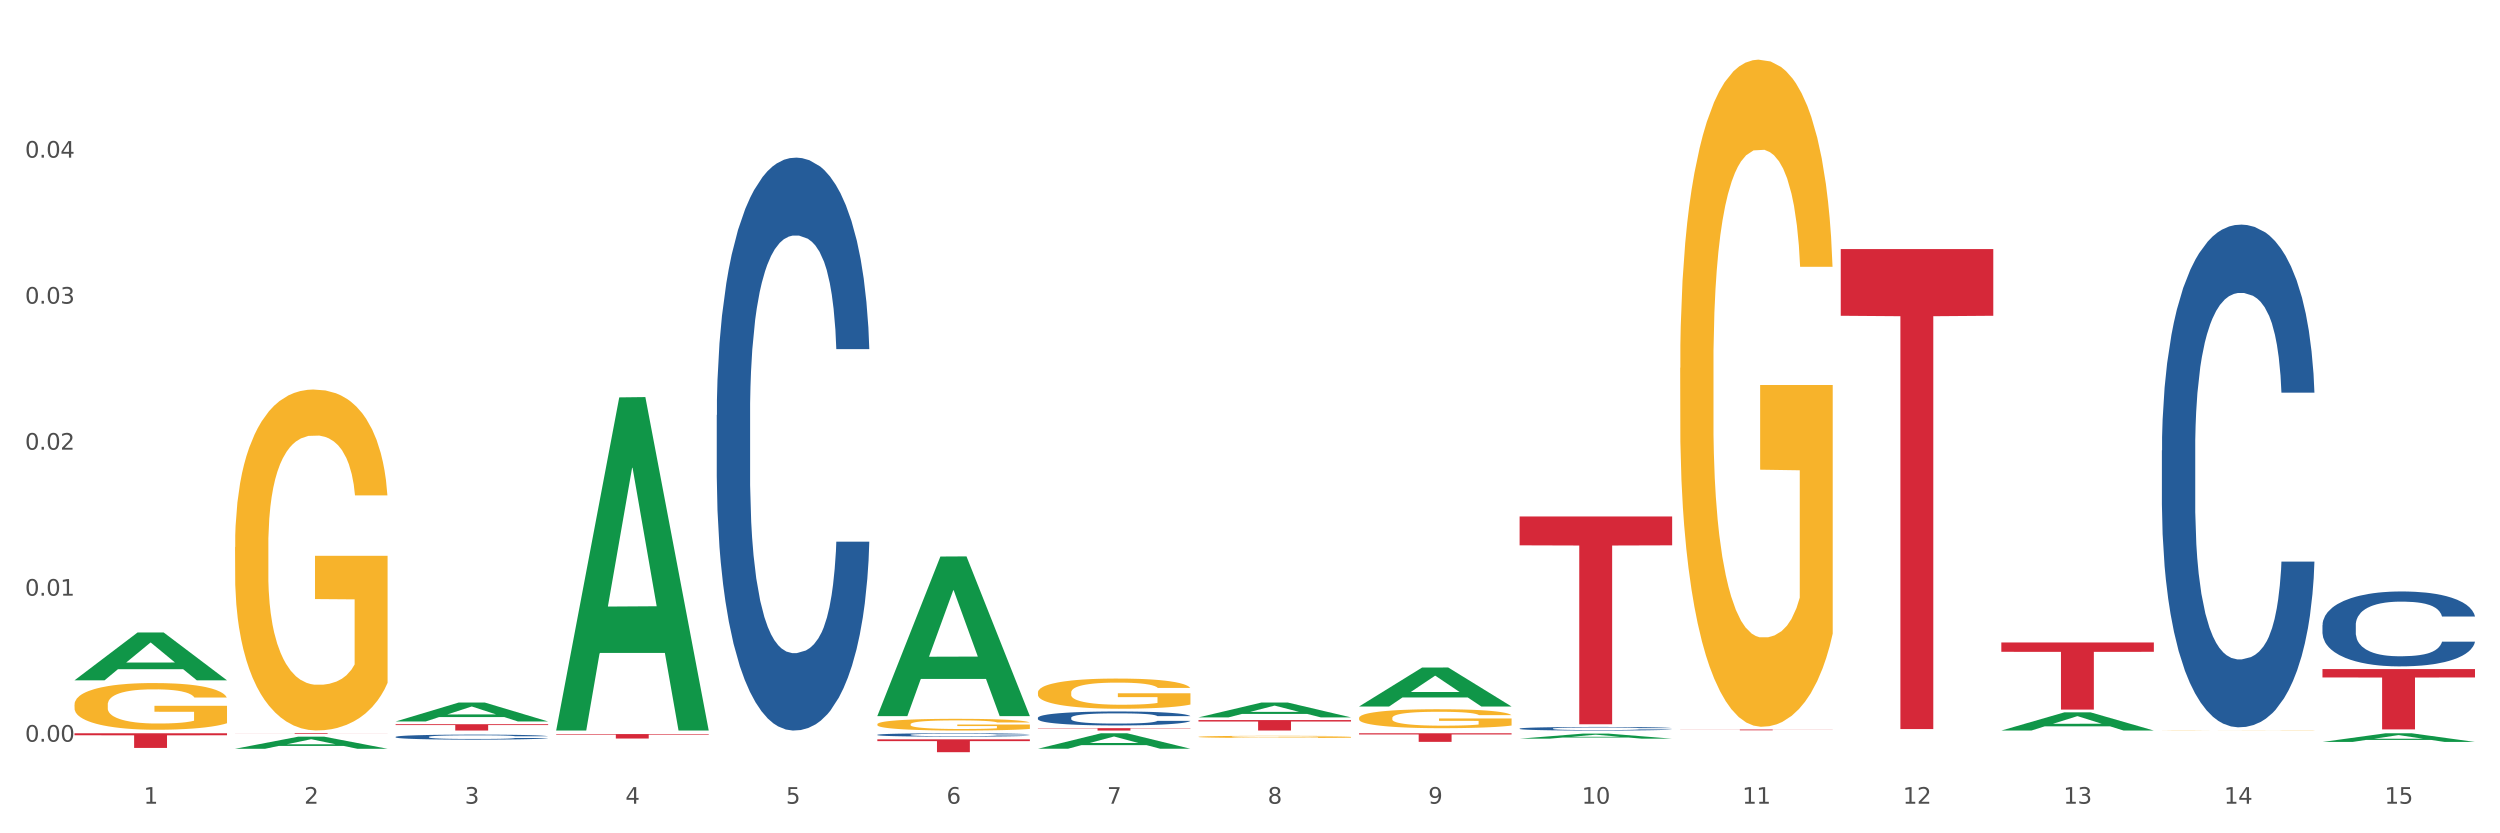<?xml version="1.0" encoding="utf-8" standalone="no"?>
<!DOCTYPE svg PUBLIC "-//W3C//DTD SVG 1.1//EN"
  "http://www.w3.org/Graphics/SVG/1.1/DTD/svg11.dtd">
<svg xmlns:xlink="http://www.w3.org/1999/xlink" width="1080pt" height="360pt" viewBox="0 0 1080 360" xmlns="http://www.w3.org/2000/svg" version="1.1">
 <rect x="0" y="0" width="1080" height="360" fill="#333333" stroke="none"/>
 <defs>
  <style type="text/css">*{stroke-linejoin: round; stroke-linecap: butt}</style>
 </defs>
 <g id="figure_1">
  <g id="patch_1">
   <path d="M 0 360 
L 1080 360 
L 1080 0 
L 0 0 
z
" style="fill: #ffffff; stroke: #ffffff; stroke-linejoin: miter"/>
  </g>
  <g id="axes_1">
   <g id="matplotlib.axis_1">
    <g id="xtick_1">
     <g id="text_1">
      <!-- 1 -->
      <g style="fill: #4d4d4d" transform="translate(62.07 347.204) scale(0.096 -0.096)">
       <defs>
        <path id="DejaVuSans-31" d="M 794 531 
L 1825 531 
L 1825 4091 
L 703 3866 
L 703 4441 
L 1819 4666 
L 2450 4666 
L 2450 531 
L 3481 531 
L 3481 0 
L 794 0 
L 794 531 
z
" transform="scale(0.016)"/>
       </defs>
       <use xlink:href="#DejaVuSans-31"/>
      </g>
     </g>
    </g>
    <g id="xtick_2">
     <g id="text_2">
      <!-- 2 -->
      <g style="fill: #4d4d4d" transform="translate(131.436 347.204) scale(0.096 -0.096)">
       <defs>
        <path id="DejaVuSans-32" d="M 1228 531 
L 3431 531 
L 3431 0 
L 469 0 
L 469 531 
Q 828 903 1448 1529 
Q 2069 2156 2228 2338 
Q 2531 2678 2651 2914 
Q 2772 3150 2772 3378 
Q 2772 3750 2511 3984 
Q 2250 4219 1831 4219 
Q 1534 4219 1204 4116 
Q 875 4013 500 3803 
L 500 4441 
Q 881 4594 1212 4672 
Q 1544 4750 1819 4750 
Q 2544 4750 2975 4387 
Q 3406 4025 3406 3419 
Q 3406 3131 3298 2873 
Q 3191 2616 2906 2266 
Q 2828 2175 2409 1742 
Q 1991 1309 1228 531 
z
" transform="scale(0.016)"/>
       </defs>
       <use xlink:href="#DejaVuSans-32"/>
      </g>
     </g>
    </g>
    <g id="xtick_3">
     <g id="text_3">
      <!-- 3 -->
      <g style="fill: #4d4d4d" transform="translate(200.802 347.204) scale(0.096 -0.096)">
       <defs>
        <path id="DejaVuSans-33" d="M 2597 2516 
Q 3050 2419 3304 2112 
Q 3559 1806 3559 1356 
Q 3559 666 3084 287 
Q 2609 -91 1734 -91 
Q 1441 -91 1130 -33 
Q 819 25 488 141 
L 488 750 
Q 750 597 1062 519 
Q 1375 441 1716 441 
Q 2309 441 2620 675 
Q 2931 909 2931 1356 
Q 2931 1769 2642 2001 
Q 2353 2234 1838 2234 
L 1294 2234 
L 1294 2753 
L 1863 2753 
Q 2328 2753 2575 2939 
Q 2822 3125 2822 3475 
Q 2822 3834 2567 4026 
Q 2313 4219 1838 4219 
Q 1578 4219 1281 4162 
Q 984 4106 628 3988 
L 628 4550 
Q 988 4650 1302 4700 
Q 1616 4750 1894 4750 
Q 2613 4750 3031 4423 
Q 3450 4097 3450 3541 
Q 3450 3153 3228 2886 
Q 3006 2619 2597 2516 
z
" transform="scale(0.016)"/>
       </defs>
       <use xlink:href="#DejaVuSans-33"/>
      </g>
     </g>
    </g>
    <g id="xtick_4">
     <g id="text_4">
      <!-- 4 -->
      <g style="fill: #4d4d4d" transform="translate(270.169 347.204) scale(0.096 -0.096)">
       <defs>
        <path id="DejaVuSans-34" d="M 2419 4116 
L 825 1625 
L 2419 1625 
L 2419 4116 
z
M 2253 4666 
L 3047 4666 
L 3047 1625 
L 3713 1625 
L 3713 1100 
L 3047 1100 
L 3047 0 
L 2419 0 
L 2419 1100 
L 313 1100 
L 313 1709 
L 2253 4666 
z
" transform="scale(0.016)"/>
       </defs>
       <use xlink:href="#DejaVuSans-34"/>
      </g>
     </g>
    </g>
    <g id="xtick_5">
     <g id="text_5">
      <!-- 5 -->
      <g style="fill: #4d4d4d" transform="translate(339.535 347.204) scale(0.096 -0.096)">
       <defs>
        <path id="DejaVuSans-35" d="M 691 4666 
L 3169 4666 
L 3169 4134 
L 1269 4134 
L 1269 2991 
Q 1406 3038 1543 3061 
Q 1681 3084 1819 3084 
Q 2600 3084 3056 2656 
Q 3513 2228 3513 1497 
Q 3513 744 3044 326 
Q 2575 -91 1722 -91 
Q 1428 -91 1123 -41 
Q 819 9 494 109 
L 494 744 
Q 775 591 1075 516 
Q 1375 441 1709 441 
Q 2250 441 2565 725 
Q 2881 1009 2881 1497 
Q 2881 1984 2565 2268 
Q 2250 2553 1709 2553 
Q 1456 2553 1204 2497 
Q 953 2441 691 2322 
L 691 4666 
z
" transform="scale(0.016)"/>
       </defs>
       <use xlink:href="#DejaVuSans-35"/>
      </g>
     </g>
    </g>
    <g id="xtick_6">
     <g id="text_6">
      <!-- 6 -->
      <g style="fill: #4d4d4d" transform="translate(408.901 347.204) scale(0.096 -0.096)">
       <defs>
        <path id="DejaVuSans-36" d="M 2113 2584 
Q 1688 2584 1439 2293 
Q 1191 2003 1191 1497 
Q 1191 994 1439 701 
Q 1688 409 2113 409 
Q 2538 409 2786 701 
Q 3034 994 3034 1497 
Q 3034 2003 2786 2293 
Q 2538 2584 2113 2584 
z
M 3366 4563 
L 3366 3988 
Q 3128 4100 2886 4159 
Q 2644 4219 2406 4219 
Q 1781 4219 1451 3797 
Q 1122 3375 1075 2522 
Q 1259 2794 1537 2939 
Q 1816 3084 2150 3084 
Q 2853 3084 3261 2657 
Q 3669 2231 3669 1497 
Q 3669 778 3244 343 
Q 2819 -91 2113 -91 
Q 1303 -91 875 529 
Q 447 1150 447 2328 
Q 447 3434 972 4092 
Q 1497 4750 2381 4750 
Q 2619 4750 2861 4703 
Q 3103 4656 3366 4563 
z
" transform="scale(0.016)"/>
       </defs>
       <use xlink:href="#DejaVuSans-36"/>
      </g>
     </g>
    </g>
    <g id="xtick_7">
     <g id="text_7">
      <!-- 7 -->
      <g style="fill: #4d4d4d" transform="translate(478.267 347.204) scale(0.096 -0.096)">
       <defs>
        <path id="DejaVuSans-37" d="M 525 4666 
L 3525 4666 
L 3525 4397 
L 1831 0 
L 1172 0 
L 2766 4134 
L 525 4134 
L 525 4666 
z
" transform="scale(0.016)"/>
       </defs>
       <use xlink:href="#DejaVuSans-37"/>
      </g>
     </g>
    </g>
    <g id="xtick_8">
     <g id="text_8">
      <!-- 8 -->
      <g style="fill: #4d4d4d" transform="translate(547.634 347.204) scale(0.096 -0.096)">
       <defs>
        <path id="DejaVuSans-38" d="M 2034 2216 
Q 1584 2216 1326 1975 
Q 1069 1734 1069 1313 
Q 1069 891 1326 650 
Q 1584 409 2034 409 
Q 2484 409 2743 651 
Q 3003 894 3003 1313 
Q 3003 1734 2745 1975 
Q 2488 2216 2034 2216 
z
M 1403 2484 
Q 997 2584 770 2862 
Q 544 3141 544 3541 
Q 544 4100 942 4425 
Q 1341 4750 2034 4750 
Q 2731 4750 3128 4425 
Q 3525 4100 3525 3541 
Q 3525 3141 3298 2862 
Q 3072 2584 2669 2484 
Q 3125 2378 3379 2068 
Q 3634 1759 3634 1313 
Q 3634 634 3220 271 
Q 2806 -91 2034 -91 
Q 1263 -91 848 271 
Q 434 634 434 1313 
Q 434 1759 690 2068 
Q 947 2378 1403 2484 
z
M 1172 3481 
Q 1172 3119 1398 2916 
Q 1625 2713 2034 2713 
Q 2441 2713 2670 2916 
Q 2900 3119 2900 3481 
Q 2900 3844 2670 4047 
Q 2441 4250 2034 4250 
Q 1625 4250 1398 4047 
Q 1172 3844 1172 3481 
z
" transform="scale(0.016)"/>
       </defs>
       <use xlink:href="#DejaVuSans-38"/>
      </g>
     </g>
    </g>
    <g id="xtick_9">
     <g id="text_9">
      <!-- 9 -->
      <g style="fill: #4d4d4d" transform="translate(617 347.204) scale(0.096 -0.096)">
       <defs>
        <path id="DejaVuSans-39" d="M 703 97 
L 703 672 
Q 941 559 1184 500 
Q 1428 441 1663 441 
Q 2288 441 2617 861 
Q 2947 1281 2994 2138 
Q 2813 1869 2534 1725 
Q 2256 1581 1919 1581 
Q 1219 1581 811 2004 
Q 403 2428 403 3163 
Q 403 3881 828 4315 
Q 1253 4750 1959 4750 
Q 2769 4750 3195 4129 
Q 3622 3509 3622 2328 
Q 3622 1225 3098 567 
Q 2575 -91 1691 -91 
Q 1453 -91 1209 -44 
Q 966 3 703 97 
z
M 1959 2075 
Q 2384 2075 2632 2365 
Q 2881 2656 2881 3163 
Q 2881 3666 2632 3958 
Q 2384 4250 1959 4250 
Q 1534 4250 1286 3958 
Q 1038 3666 1038 3163 
Q 1038 2656 1286 2365 
Q 1534 2075 1959 2075 
z
" transform="scale(0.016)"/>
       </defs>
       <use xlink:href="#DejaVuSans-39"/>
      </g>
     </g>
    </g>
    <g id="xtick_10">
     <g id="text_10">
      <!-- 10 -->
      <g style="fill: #4d4d4d" transform="translate(683.312 347.204) scale(0.096 -0.096)">
       <defs>
        <path id="DejaVuSans-30" d="M 2034 4250 
Q 1547 4250 1301 3770 
Q 1056 3291 1056 2328 
Q 1056 1369 1301 889 
Q 1547 409 2034 409 
Q 2525 409 2770 889 
Q 3016 1369 3016 2328 
Q 3016 3291 2770 3770 
Q 2525 4250 2034 4250 
z
M 2034 4750 
Q 2819 4750 3233 4129 
Q 3647 3509 3647 2328 
Q 3647 1150 3233 529 
Q 2819 -91 2034 -91 
Q 1250 -91 836 529 
Q 422 1150 422 2328 
Q 422 3509 836 4129 
Q 1250 4750 2034 4750 
z
" transform="scale(0.016)"/>
       </defs>
       <use xlink:href="#DejaVuSans-31"/>
       <use xlink:href="#DejaVuSans-30" transform="translate(63.623 0)"/>
      </g>
     </g>
    </g>
    <g id="xtick_11">
     <g id="text_11">
      <!-- 11 -->
      <g style="fill: #4d4d4d" transform="translate(752.678 347.204) scale(0.096 -0.096)">
       <use xlink:href="#DejaVuSans-31"/>
       <use xlink:href="#DejaVuSans-31" transform="translate(63.623 0)"/>
      </g>
     </g>
    </g>
    <g id="xtick_12">
     <g id="text_12">
      <!-- 12 -->
      <g style="fill: #4d4d4d" transform="translate(822.044 347.204) scale(0.096 -0.096)">
       <use xlink:href="#DejaVuSans-31"/>
       <use xlink:href="#DejaVuSans-32" transform="translate(63.623 0)"/>
      </g>
     </g>
    </g>
    <g id="xtick_13">
     <g id="text_13">
      <!-- 13 -->
      <g style="fill: #4d4d4d" transform="translate(891.411 347.204) scale(0.096 -0.096)">
       <use xlink:href="#DejaVuSans-31"/>
       <use xlink:href="#DejaVuSans-33" transform="translate(63.623 0)"/>
      </g>
     </g>
    </g>
    <g id="xtick_14">
     <g id="text_14">
      <!-- 14 -->
      <g style="fill: #4d4d4d" transform="translate(960.777 347.204) scale(0.096 -0.096)">
       <use xlink:href="#DejaVuSans-31"/>
       <use xlink:href="#DejaVuSans-34" transform="translate(63.623 0)"/>
      </g>
     </g>
    </g>
    <g id="xtick_15">
     <g id="text_15">
      <!-- 15 -->
      <g style="fill: #4d4d4d" transform="translate(1030.143 347.204) scale(0.096 -0.096)">
       <use xlink:href="#DejaVuSans-31"/>
       <use xlink:href="#DejaVuSans-35" transform="translate(63.623 0)"/>
      </g>
     </g>
    </g>
    <g id="xtick_16"/>
    <g id="xtick_17"/>
    <g id="xtick_18"/>
    <g id="xtick_19"/>
    <g id="xtick_20"/>
    <g id="xtick_21"/>
    <g id="xtick_22"/>
    <g id="xtick_23"/>
    <g id="xtick_24"/>
    <g id="xtick_25"/>
    <g id="xtick_26"/>
    <g id="xtick_27"/>
    <g id="xtick_28"/>
    <g id="xtick_29"/>
   </g>
   <g id="matplotlib.axis_2">
    <g id="ytick_1">
     <g id="text_16">
      <!-- 0.00 -->
      <g style="fill: #4d4d4d" transform="translate(10.8 320.414) scale(0.096 -0.096)">
       <defs>
        <path id="DejaVuSans-2e" d="M 684 794 
L 1344 794 
L 1344 0 
L 684 0 
L 684 794 
z
" transform="scale(0.016)"/>
       </defs>
       <use xlink:href="#DejaVuSans-30"/>
       <use xlink:href="#DejaVuSans-2e" transform="translate(63.623 0)"/>
       <use xlink:href="#DejaVuSans-30" transform="translate(95.41 0)"/>
       <use xlink:href="#DejaVuSans-30" transform="translate(159.033 0)"/>
      </g>
     </g>
    </g>
    <g id="ytick_2">
     <g id="text_17">
      <!-- 0.01 -->
      <g style="fill: #4d4d4d" transform="translate(10.8 257.337) scale(0.096 -0.096)">
       <use xlink:href="#DejaVuSans-30"/>
       <use xlink:href="#DejaVuSans-2e" transform="translate(63.623 0)"/>
       <use xlink:href="#DejaVuSans-30" transform="translate(95.41 0)"/>
       <use xlink:href="#DejaVuSans-31" transform="translate(159.033 0)"/>
      </g>
     </g>
    </g>
    <g id="ytick_3">
     <g id="text_18">
      <!-- 0.02 -->
      <g style="fill: #4d4d4d" transform="translate(10.8 194.26) scale(0.096 -0.096)">
       <use xlink:href="#DejaVuSans-30"/>
       <use xlink:href="#DejaVuSans-2e" transform="translate(63.623 0)"/>
       <use xlink:href="#DejaVuSans-30" transform="translate(95.41 0)"/>
       <use xlink:href="#DejaVuSans-32" transform="translate(159.033 0)"/>
      </g>
     </g>
    </g>
    <g id="ytick_4">
     <g id="text_19">
      <!-- 0.03 -->
      <g style="fill: #4d4d4d" transform="translate(10.8 131.183) scale(0.096 -0.096)">
       <use xlink:href="#DejaVuSans-30"/>
       <use xlink:href="#DejaVuSans-2e" transform="translate(63.623 0)"/>
       <use xlink:href="#DejaVuSans-30" transform="translate(95.41 0)"/>
       <use xlink:href="#DejaVuSans-33" transform="translate(159.033 0)"/>
      </g>
     </g>
    </g>
    <g id="ytick_5">
     <g id="text_20">
      <!-- 0.04 -->
      <g style="fill: #4d4d4d" transform="translate(10.8 68.107) scale(0.096 -0.096)">
       <use xlink:href="#DejaVuSans-30"/>
       <use xlink:href="#DejaVuSans-2e" transform="translate(63.623 0)"/>
       <use xlink:href="#DejaVuSans-30" transform="translate(95.41 0)"/>
       <use xlink:href="#DejaVuSans-34" transform="translate(159.033 0)"/>
      </g>
     </g>
    </g>
    <g id="ytick_6"/>
    <g id="ytick_7"/>
    <g id="ytick_8"/>
    <g id="ytick_9"/>
    <g id="ytick_10"/>
   </g>
   <g id="PolyCollection_1">
    <path d="M 32.175 293.874 
L 32.243 293.854 
L 59.417 273.237 
L 70.695 273.218 
L 98.073 293.913 
L 85.029 293.913 
L 79.119 289.094 
L 51.061 289.094 
L 50.857 289.171 
L 45.151 293.913 
L 32.175 293.913 
L 32.175 293.874 
L 54.594 286.218 
L 75.586 286.198 
L 65.192 277.629 
L 65.056 277.59 
L 64.92 277.648 
L 54.526 286.198 
L 54.594 286.218 
L 32.175 293.874 
z
" clip-path="url(#pdbb7675fc3)" style="fill: #109648"/>
    <path d="M 379.006 319.401 
L 444.904 319.401 
L 444.904 320.172 
L 418.982 320.177 
L 418.982 324.95 
L 404.772 324.95 
L 404.772 320.177 
L 379.006 320.172 
L 379.006 319.406 
L 379.006 319.401 
z
" clip-path="url(#pdbb7675fc3)" style="fill: #d62839"/>
    <path d="M 240.274 317.103 
L 306.172 317.103 
L 306.172 317.371 
L 280.25 317.373 
L 280.25 319.037 
L 266.039 319.037 
L 266.039 317.373 
L 240.274 317.371 
L 240.274 317.104 
L 240.274 317.103 
z
" clip-path="url(#pdbb7675fc3)" style="fill: #d62839"/>
    <path d="M 170.907 312.847 
L 236.805 312.847 
L 236.805 313.23 
L 210.883 313.233 
L 210.883 315.603 
L 196.673 315.603 
L 196.673 313.233 
L 170.907 313.23 
L 170.907 312.85 
L 170.907 312.847 
z
" clip-path="url(#pdbb7675fc3)" style="fill: #d62839"/>
    <path d="M 101.541 316.767 
L 167.439 316.767 
L 167.439 316.81 
L 141.517 316.811 
L 141.517 317.08 
L 127.307 317.08 
L 127.307 316.811 
L 101.541 316.81 
L 101.541 316.767 
L 101.541 316.767 
z
" clip-path="url(#pdbb7675fc3)" style="fill: #d62839"/>
    <path d="M 32.175 316.767 
L 98.073 316.767 
L 98.073 317.647 
L 72.151 317.653 
L 72.151 323.101 
L 57.941 323.101 
L 57.941 317.653 
L 32.175 317.647 
L 32.175 316.773 
L 32.175 316.767 
z
" clip-path="url(#pdbb7675fc3)" style="fill: #d62839"/>
    <path d="M 170.907 318.33 
L 170.985 318.328 
L 170.985 318.273 
L 171.219 318.197 
L 172.076 318.059 
L 173.166 317.954 
L 175.036 317.831 
L 176.048 317.779 
L 177.373 317.722 
L 180.099 317.629 
L 183.215 317.55 
L 185.396 317.506 
L 187.031 317.478 
L 190.692 317.429 
L 192.796 317.407 
L 194.977 317.389 
L 196.846 317.377 
L 199.962 317.363 
L 202.454 317.357 
L 205.336 317.355 
L 207.751 317.357 
L 210.945 317.365 
L 215.618 317.389 
L 217.41 317.403 
L 219.825 317.427 
L 222.317 317.458 
L 224.342 317.49 
L 226.679 317.536 
L 229.094 317.595 
L 231.431 317.67 
L 233.066 317.74 
L 234.391 317.813 
L 235.559 317.902 
L 236.416 317.999 
L 236.805 318.08 
L 222.551 318.08 
L 222.161 318.007 
L 221.382 317.928 
L 220.604 317.874 
L 219.747 317.831 
L 218.422 317.781 
L 217.254 317.75 
L 215.307 317.712 
L 213.515 317.688 
L 212.035 317.674 
L 210.244 317.662 
L 206.427 317.651 
L 203.701 317.651 
L 201.987 317.655 
L 199.884 317.664 
L 198.092 317.678 
L 195.989 317.702 
L 194.353 317.728 
L 192.718 317.762 
L 191.783 317.785 
L 190.381 317.829 
L 189.446 317.865 
L 188.2 317.926 
L 187.499 317.97 
L 186.252 318.082 
L 185.707 318.166 
L 185.474 318.223 
L 185.318 318.286 
L 185.318 318.596 
L 185.785 318.734 
L 186.175 318.794 
L 186.798 318.861 
L 187.966 318.948 
L 189.68 319.033 
L 191.471 319.095 
L 192.951 319.132 
L 194.353 319.16 
L 195.755 319.182 
L 197.469 319.202 
L 198.871 319.214 
L 200.974 319.225 
L 203.467 319.231 
L 205.414 319.231 
L 209.387 319.221 
L 211.178 319.212 
L 212.892 319.198 
L 214.761 319.176 
L 216.241 319.152 
L 217.098 319.134 
L 218.5 319.097 
L 219.591 319.057 
L 220.526 319.012 
L 221.149 318.972 
L 221.85 318.912 
L 222.395 318.845 
L 222.551 318.809 
L 236.805 318.809 
L 236.494 318.881 
L 235.949 318.95 
L 234.858 319.043 
L 234.001 319.097 
L 232.677 319.162 
L 231.275 319.218 
L 229.328 319.279 
L 227.536 319.325 
L 225.667 319.364 
L 223.641 319.4 
L 219.98 319.449 
L 218.656 319.463 
L 215.852 319.487 
L 213.671 319.501 
L 210.477 319.515 
L 207.206 319.523 
L 203.779 319.525 
L 200.741 319.521 
L 197.391 319.509 
L 195.288 319.497 
L 192.951 319.479 
L 190.225 319.451 
L 187.655 319.418 
L 185.24 319.378 
L 182.981 319.332 
L 180.878 319.281 
L 178.152 319.196 
L 176.126 319.113 
L 174.646 319.035 
L 173.634 318.97 
L 172.621 318.887 
L 172.076 318.829 
L 171.219 318.691 
L 170.907 318.562 
L 170.907 318.33 
z
" clip-path="url(#pdbb7675fc3)" style="fill: #255c99"/>
    <path d="M 587.105 316.767 
L 653.003 316.767 
L 653.003 317.283 
L 627.081 317.287 
L 627.081 320.482 
L 612.871 320.482 
L 612.871 317.287 
L 587.105 317.283 
L 587.105 316.77 
L 587.105 316.767 
z
" clip-path="url(#pdbb7675fc3)" style="fill: #d62839"/>
    <path d="M 656.471 223.104 
L 722.369 223.104 
L 722.369 235.581 
L 696.447 235.665 
L 696.447 312.882 
L 682.237 312.882 
L 682.237 235.665 
L 656.471 235.581 
L 656.471 223.189 
L 656.471 223.104 
z
" clip-path="url(#pdbb7675fc3)" style="fill: #d62839"/>
    <path d="M 101.541 236.329 
L 101.619 236.195 
L 101.619 231.352 
L 101.775 227.183 
L 102.553 217.094 
L 103.72 208.755 
L 104.575 204.316 
L 105.431 200.684 
L 106.443 197.052 
L 107.688 193.286 
L 109.944 187.771 
L 111.344 184.946 
L 113.056 181.987 
L 116.168 177.683 
L 118.424 175.262 
L 120.758 173.244 
L 124.57 170.823 
L 127.06 169.747 
L 129.705 168.94 
L 132.895 168.402 
L 135.307 168.267 
L 140.598 168.671 
L 145.11 169.881 
L 147.289 170.823 
L 150.089 172.437 
L 151.568 173.513 
L 153.979 175.665 
L 156.469 178.49 
L 158.181 180.911 
L 160.748 185.484 
L 162.693 190.058 
L 164.483 195.707 
L 165.416 199.608 
L 166.117 203.24 
L 166.739 207.41 
L 167.361 214.001 
L 153.357 214.001 
L 152.812 209.293 
L 151.957 204.854 
L 150.712 200.55 
L 149.623 197.859 
L 147.755 194.497 
L 146.044 192.344 
L 144.254 190.73 
L 142.076 189.385 
L 140.364 188.713 
L 137.952 188.175 
L 133.206 188.309 
L 130.017 189.385 
L 127.838 190.73 
L 126.438 191.941 
L 125.193 193.286 
L 123.792 195.169 
L 122.159 197.994 
L 120.992 200.55 
L 119.825 203.778 
L 118.891 207.006 
L 118.035 210.772 
L 117.335 214.808 
L 116.79 218.978 
L 116.324 224.089 
L 115.935 232.563 
L 115.935 250.991 
L 116.09 255.161 
L 116.479 260.676 
L 116.946 264.846 
L 117.724 269.823 
L 118.424 273.185 
L 119.747 278.028 
L 121.225 282.063 
L 122.392 284.619 
L 123.559 286.771 
L 125.582 289.73 
L 127.838 292.151 
L 129.783 293.631 
L 132.428 294.976 
L 134.218 295.514 
L 135.774 295.783 
L 139.586 295.783 
L 142.309 295.38 
L 145.343 294.438 
L 147.678 293.227 
L 149.623 291.748 
L 151.801 289.327 
L 153.201 287.04 
L 153.201 258.927 
L 136.085 258.793 
L 136.085 240.096 
L 167.439 240.096 
L 167.439 294.976 
L 166.117 297.801 
L 164.638 300.356 
L 163.082 302.643 
L 160.748 305.468 
L 157.947 308.158 
L 155.458 310.041 
L 152.812 311.655 
L 149.7 313.135 
L 145.655 314.48 
L 143.165 315.018 
L 140.053 315.422 
L 136.396 315.556 
L 133.206 315.287 
L 130.094 314.615 
L 126.827 313.404 
L 123.637 311.655 
L 121.225 309.907 
L 118.813 307.754 
L 116.246 304.93 
L 114.223 302.24 
L 112.667 299.818 
L 110.955 296.725 
L 109.088 292.689 
L 107.688 289.058 
L 106.443 285.291 
L 105.12 280.449 
L 104.186 276.279 
L 103.253 271.033 
L 102.708 267.132 
L 102.086 261.079 
L 101.619 252.605 
L 101.541 236.329 
z
" clip-path="url(#pdbb7675fc3)" style="fill: #f7b32b"/>
    <path d="M 379.006 312.873 
L 379.084 312.868 
L 379.084 312.701 
L 379.24 312.558 
L 380.018 312.21 
L 381.185 311.923 
L 382.04 311.77 
L 382.896 311.645 
L 383.908 311.519 
L 385.152 311.39 
L 387.409 311.2 
L 388.809 311.102 
L 390.521 311 
L 393.633 310.852 
L 395.889 310.769 
L 398.223 310.699 
L 402.035 310.616 
L 404.525 310.579 
L 407.17 310.551 
L 410.36 310.532 
L 412.772 310.528 
L 418.062 310.542 
L 422.575 310.583 
L 424.753 310.616 
L 427.554 310.671 
L 429.032 310.708 
L 431.444 310.783 
L 433.934 310.88 
L 435.646 310.963 
L 438.213 311.121 
L 440.158 311.278 
L 441.948 311.473 
L 442.881 311.608 
L 443.581 311.733 
L 444.204 311.876 
L 444.826 312.103 
L 430.822 312.103 
L 430.277 311.941 
L 429.422 311.788 
L 428.177 311.64 
L 427.087 311.547 
L 425.22 311.431 
L 423.509 311.357 
L 421.719 311.302 
L 419.541 311.255 
L 417.829 311.232 
L 415.417 311.214 
L 410.671 311.218 
L 407.481 311.255 
L 405.303 311.302 
L 403.903 311.343 
L 402.658 311.39 
L 401.257 311.455 
L 399.624 311.552 
L 398.456 311.64 
L 397.289 311.751 
L 396.356 311.862 
L 395.5 311.992 
L 394.8 312.131 
L 394.255 312.275 
L 393.788 312.451 
L 393.399 312.743 
L 393.399 313.378 
L 393.555 313.522 
L 393.944 313.712 
L 394.411 313.855 
L 395.189 314.027 
L 395.889 314.143 
L 397.212 314.31 
L 398.69 314.449 
L 399.857 314.537 
L 401.024 314.611 
L 403.047 314.713 
L 405.303 314.796 
L 407.248 314.847 
L 409.893 314.894 
L 411.683 314.912 
L 413.239 314.921 
L 417.051 314.921 
L 419.774 314.908 
L 422.808 314.875 
L 425.142 314.833 
L 427.087 314.782 
L 429.266 314.699 
L 430.666 314.62 
L 430.666 313.652 
L 413.55 313.647 
L 413.55 313.003 
L 444.904 313.003 
L 444.904 314.894 
L 443.581 314.991 
L 442.103 315.079 
L 440.547 315.158 
L 438.213 315.255 
L 435.412 315.348 
L 432.923 315.413 
L 430.277 315.468 
L 427.165 315.519 
L 423.12 315.566 
L 420.63 315.584 
L 417.518 315.598 
L 413.861 315.603 
L 410.671 315.594 
L 407.559 315.57 
L 404.292 315.529 
L 401.102 315.468 
L 398.69 315.408 
L 396.278 315.334 
L 393.711 315.237 
L 391.688 315.144 
L 390.132 315.06 
L 388.42 314.954 
L 386.553 314.815 
L 385.152 314.69 
L 383.908 314.56 
L 382.585 314.393 
L 381.651 314.249 
L 380.718 314.069 
L 380.173 313.934 
L 379.551 313.726 
L 379.084 313.434 
L 379.006 312.873 
z
" clip-path="url(#pdbb7675fc3)" style="fill: #f7b32b"/>
    <path d="M 448.372 299.167 
L 448.45 299.155 
L 448.45 298.726 
L 448.606 298.356 
L 449.384 297.462 
L 450.551 296.723 
L 451.407 296.33 
L 452.262 296.008 
L 453.274 295.686 
L 454.519 295.352 
L 456.775 294.864 
L 458.175 294.613 
L 459.887 294.351 
L 462.999 293.97 
L 465.255 293.755 
L 467.589 293.576 
L 471.402 293.362 
L 473.891 293.266 
L 476.536 293.195 
L 479.726 293.147 
L 482.138 293.135 
L 487.429 293.171 
L 491.941 293.278 
L 494.12 293.362 
L 496.92 293.505 
L 498.399 293.6 
L 500.811 293.791 
L 503.3 294.041 
L 505.012 294.256 
L 507.579 294.661 
L 509.524 295.066 
L 511.314 295.567 
L 512.247 295.913 
L 512.948 296.234 
L 513.57 296.604 
L 514.192 297.188 
L 500.188 297.188 
L 499.644 296.771 
L 498.788 296.378 
L 497.543 295.996 
L 496.454 295.758 
L 494.586 295.46 
L 492.875 295.269 
L 491.085 295.126 
L 488.907 295.007 
L 487.195 294.947 
L 484.783 294.899 
L 480.038 294.911 
L 476.848 295.007 
L 474.669 295.126 
L 473.269 295.233 
L 472.024 295.352 
L 470.624 295.519 
L 468.99 295.77 
L 467.823 295.996 
L 466.656 296.282 
L 465.722 296.568 
L 464.866 296.902 
L 464.166 297.26 
L 463.621 297.629 
L 463.155 298.082 
L 462.766 298.833 
L 462.766 300.466 
L 462.921 300.836 
L 463.31 301.325 
L 463.777 301.694 
L 464.555 302.135 
L 465.255 302.433 
L 466.578 302.863 
L 468.056 303.22 
L 469.223 303.447 
L 470.39 303.637 
L 472.413 303.9 
L 474.669 304.114 
L 476.614 304.245 
L 479.26 304.365 
L 481.049 304.412 
L 482.605 304.436 
L 486.417 304.436 
L 489.14 304.4 
L 492.175 304.317 
L 494.509 304.21 
L 496.454 304.078 
L 498.632 303.864 
L 500.033 303.661 
L 500.033 301.17 
L 482.916 301.158 
L 482.916 299.501 
L 514.27 299.501 
L 514.27 304.365 
L 512.948 304.615 
L 511.469 304.841 
L 509.913 305.044 
L 507.579 305.294 
L 504.778 305.533 
L 502.289 305.7 
L 499.644 305.843 
L 496.531 305.974 
L 492.486 306.093 
L 489.996 306.141 
L 486.884 306.177 
L 483.227 306.188 
L 480.038 306.165 
L 476.925 306.105 
L 473.658 305.998 
L 470.468 305.843 
L 468.056 305.688 
L 465.644 305.497 
L 463.077 305.247 
L 461.054 305.008 
L 459.498 304.794 
L 457.786 304.52 
L 455.919 304.162 
L 454.519 303.84 
L 453.274 303.506 
L 451.951 303.077 
L 451.018 302.708 
L 450.084 302.243 
L 449.539 301.897 
L 448.917 301.36 
L 448.45 300.609 
L 448.372 299.167 
z
" clip-path="url(#pdbb7675fc3)" style="fill: #f7b32b"/>
    <path d="M 517.739 318.305 
L 517.816 318.304 
L 517.816 318.273 
L 517.972 318.246 
L 518.75 318.182 
L 519.917 318.128 
L 520.773 318.1 
L 521.629 318.076 
L 522.64 318.053 
L 523.885 318.029 
L 526.141 317.994 
L 527.542 317.975 
L 529.253 317.956 
L 532.365 317.929 
L 534.621 317.913 
L 536.956 317.9 
L 540.768 317.885 
L 543.257 317.878 
L 545.903 317.873 
L 549.093 317.869 
L 551.504 317.868 
L 556.795 317.871 
L 561.307 317.879 
L 563.486 317.885 
L 566.287 317.895 
L 567.765 317.902 
L 570.177 317.916 
L 572.666 317.934 
L 574.378 317.95 
L 576.946 317.979 
L 578.891 318.008 
L 580.68 318.044 
L 581.614 318.069 
L 582.314 318.093 
L 582.936 318.119 
L 583.559 318.162 
L 569.554 318.162 
L 569.01 318.132 
L 568.154 318.103 
L 566.909 318.075 
L 565.82 318.058 
L 563.953 318.037 
L 562.241 318.023 
L 560.452 318.012 
L 558.273 318.004 
L 556.562 318 
L 554.15 317.996 
L 549.404 317.997 
L 546.214 318.004 
L 544.035 318.012 
L 542.635 318.02 
L 541.39 318.029 
L 539.99 318.041 
L 538.356 318.059 
L 537.189 318.075 
L 536.022 318.096 
L 535.088 318.117 
L 534.232 318.141 
L 533.532 318.167 
L 532.988 318.194 
L 532.521 318.226 
L 532.132 318.281 
L 532.132 318.399 
L 532.287 318.426 
L 532.676 318.461 
L 533.143 318.488 
L 533.921 318.52 
L 534.621 318.541 
L 535.944 318.572 
L 537.422 318.598 
L 538.589 318.615 
L 539.756 318.628 
L 541.779 318.647 
L 544.035 318.663 
L 545.981 318.672 
L 548.626 318.681 
L 550.415 318.685 
L 551.971 318.686 
L 555.784 318.686 
L 558.507 318.684 
L 561.541 318.678 
L 563.875 318.67 
L 565.82 318.66 
L 567.998 318.645 
L 569.399 318.63 
L 569.399 318.45 
L 552.282 318.449 
L 552.282 318.329 
L 583.636 318.329 
L 583.636 318.681 
L 582.314 318.699 
L 580.836 318.716 
L 579.28 318.73 
L 576.946 318.748 
L 574.145 318.766 
L 571.655 318.778 
L 569.01 318.788 
L 565.898 318.798 
L 561.852 318.806 
L 559.362 318.81 
L 556.25 318.812 
L 552.594 318.813 
L 549.404 318.811 
L 546.292 318.807 
L 543.024 318.799 
L 539.834 318.788 
L 537.422 318.777 
L 535.01 318.763 
L 532.443 318.745 
L 530.42 318.728 
L 528.864 318.712 
L 527.153 318.692 
L 525.285 318.666 
L 523.885 318.643 
L 522.64 318.619 
L 521.317 318.588 
L 520.384 318.561 
L 519.45 318.528 
L 518.906 318.503 
L 518.283 318.464 
L 517.816 318.409 
L 517.739 318.305 
z
" clip-path="url(#pdbb7675fc3)" style="fill: #f7b32b"/>
    <path d="M 587.105 310.172 
L 587.183 310.164 
L 587.183 309.895 
L 587.338 309.663 
L 588.116 309.101 
L 589.283 308.637 
L 590.139 308.39 
L 590.995 308.188 
L 592.006 307.986 
L 593.251 307.776 
L 595.507 307.469 
L 596.908 307.312 
L 598.619 307.147 
L 601.731 306.908 
L 603.988 306.773 
L 606.322 306.661 
L 610.134 306.526 
L 612.624 306.466 
L 615.269 306.421 
L 618.459 306.391 
L 620.871 306.384 
L 626.161 306.406 
L 630.674 306.474 
L 632.852 306.526 
L 635.653 306.616 
L 637.131 306.676 
L 639.543 306.796 
L 642.033 306.953 
L 643.744 307.087 
L 646.312 307.342 
L 648.257 307.597 
L 650.046 307.911 
L 650.98 308.128 
L 651.68 308.33 
L 652.302 308.562 
L 652.925 308.929 
L 638.921 308.929 
L 638.376 308.667 
L 637.52 308.42 
L 636.275 308.18 
L 635.186 308.031 
L 633.319 307.844 
L 631.607 307.724 
L 629.818 307.634 
L 627.639 307.559 
L 625.928 307.522 
L 623.516 307.492 
L 618.77 307.499 
L 615.58 307.559 
L 613.402 307.634 
L 612.001 307.701 
L 610.756 307.776 
L 609.356 307.881 
L 607.722 308.038 
L 606.555 308.18 
L 605.388 308.36 
L 604.455 308.54 
L 603.599 308.749 
L 602.898 308.974 
L 602.354 309.206 
L 601.887 309.49 
L 601.498 309.962 
L 601.498 310.987 
L 601.654 311.219 
L 602.043 311.526 
L 602.509 311.758 
L 603.287 312.035 
L 603.988 312.223 
L 605.31 312.492 
L 606.789 312.717 
L 607.956 312.859 
L 609.123 312.979 
L 611.145 313.143 
L 613.402 313.278 
L 615.347 313.36 
L 617.992 313.435 
L 619.781 313.465 
L 621.337 313.48 
L 625.15 313.48 
L 627.873 313.458 
L 630.907 313.405 
L 633.241 313.338 
L 635.186 313.256 
L 637.365 313.121 
L 638.765 312.994 
L 638.765 311.429 
L 621.649 311.422 
L 621.649 310.381 
L 653.003 310.381 
L 653.003 313.435 
L 651.68 313.592 
L 650.202 313.735 
L 648.646 313.862 
L 646.312 314.019 
L 643.511 314.169 
L 641.021 314.274 
L 638.376 314.363 
L 635.264 314.446 
L 631.218 314.521 
L 628.729 314.551 
L 625.617 314.573 
L 621.96 314.58 
L 618.77 314.566 
L 615.658 314.528 
L 612.39 314.461 
L 609.2 314.363 
L 606.789 314.266 
L 604.377 314.146 
L 601.809 313.989 
L 599.786 313.839 
L 598.23 313.705 
L 596.519 313.533 
L 594.652 313.308 
L 593.251 313.106 
L 592.006 312.896 
L 590.684 312.627 
L 589.75 312.395 
L 588.816 312.103 
L 588.272 311.886 
L 587.649 311.549 
L 587.183 311.077 
L 587.105 310.172 
z
" clip-path="url(#pdbb7675fc3)" style="fill: #f7b32b"/>
    <path d="M 725.837 158.946 
L 725.915 158.683 
L 725.915 149.207 
L 726.071 141.047 
L 726.849 121.306 
L 728.016 104.987 
L 728.871 96.301 
L 729.727 89.194 
L 730.739 82.087 
L 731.984 74.717 
L 734.24 63.926 
L 735.64 58.398 
L 737.352 52.607 
L 740.464 44.184 
L 742.72 39.447 
L 745.054 35.498 
L 748.866 30.761 
L 751.356 28.655 
L 754.001 27.076 
L 757.191 26.023 
L 759.603 25.759 
L 764.894 26.549 
L 769.406 28.918 
L 771.585 30.761 
L 774.385 33.919 
L 775.864 36.025 
L 778.275 40.236 
L 780.765 45.764 
L 782.477 50.502 
L 785.044 59.451 
L 786.989 68.4 
L 788.779 79.455 
L 789.712 87.088 
L 790.412 94.195 
L 791.035 102.355 
L 791.657 115.252 
L 777.653 115.252 
L 777.108 106.04 
L 776.253 97.354 
L 775.008 88.931 
L 773.919 83.667 
L 772.051 77.086 
L 770.34 72.875 
L 768.55 69.716 
L 766.372 67.084 
L 764.66 65.768 
L 762.248 64.715 
L 757.502 64.978 
L 754.313 67.084 
L 752.134 69.716 
L 750.734 72.085 
L 749.489 74.717 
L 748.088 78.402 
L 746.455 83.93 
L 745.288 88.931 
L 744.121 95.248 
L 743.187 101.565 
L 742.331 108.935 
L 741.631 116.832 
L 741.086 124.991 
L 740.62 134.993 
L 740.23 151.576 
L 740.23 187.636 
L 740.386 195.796 
L 740.775 206.588 
L 741.242 214.747 
L 742.02 224.486 
L 742.72 231.067 
L 744.043 240.542 
L 745.521 248.439 
L 746.688 253.44 
L 747.855 257.651 
L 749.878 263.442 
L 752.134 268.18 
L 754.079 271.075 
L 756.724 273.707 
L 758.514 274.76 
L 760.07 275.287 
L 763.882 275.287 
L 766.605 274.497 
L 769.639 272.654 
L 771.974 270.286 
L 773.919 267.39 
L 776.097 262.652 
L 777.497 258.178 
L 777.497 203.166 
L 760.381 202.903 
L 760.381 166.316 
L 791.735 166.316 
L 791.735 273.707 
L 790.412 279.235 
L 788.934 284.236 
L 787.378 288.711 
L 785.044 294.238 
L 782.243 299.502 
L 779.754 303.187 
L 777.108 306.346 
L 773.996 309.241 
L 769.951 311.873 
L 767.461 312.926 
L 764.349 313.716 
L 760.692 313.979 
L 757.502 313.453 
L 754.39 312.137 
L 751.123 309.768 
L 747.933 306.346 
L 745.521 302.924 
L 743.109 298.713 
L 740.542 293.185 
L 738.519 287.921 
L 736.963 283.183 
L 735.251 277.129 
L 733.384 269.233 
L 731.984 262.126 
L 730.739 254.756 
L 729.416 245.28 
L 728.482 237.121 
L 727.549 226.855 
L 727.004 219.222 
L 726.382 207.377 
L 725.915 190.795 
L 725.837 158.946 
z
" clip-path="url(#pdbb7675fc3)" style="fill: #f7b32b"/>
    <path d="M 933.936 315.425 
L 934.014 315.425 
L 934.014 315.421 
L 934.169 315.418 
L 934.947 315.41 
L 936.114 315.404 
L 936.97 315.4 
L 937.826 315.398 
L 938.837 315.395 
L 940.082 315.392 
L 942.338 315.388 
L 943.739 315.385 
L 945.45 315.383 
L 948.563 315.38 
L 950.819 315.378 
L 953.153 315.376 
L 956.965 315.375 
L 959.455 315.374 
L 962.1 315.373 
L 965.29 315.373 
L 967.702 315.373 
L 972.992 315.373 
L 977.505 315.374 
L 979.683 315.375 
L 982.484 315.376 
L 983.962 315.377 
L 986.374 315.378 
L 988.864 315.381 
L 990.575 315.382 
L 993.143 315.386 
L 995.088 315.389 
L 996.877 315.394 
L 997.811 315.397 
L 998.511 315.4 
L 999.134 315.403 
L 999.756 315.408 
L 985.752 315.408 
L 985.207 315.404 
L 984.351 315.401 
L 983.106 315.398 
L 982.017 315.395 
L 980.15 315.393 
L 978.438 315.391 
L 976.649 315.39 
L 974.47 315.389 
L 972.759 315.388 
L 970.347 315.388 
L 965.601 315.388 
L 962.411 315.389 
L 960.233 315.39 
L 958.832 315.391 
L 957.588 315.392 
L 956.187 315.393 
L 954.553 315.396 
L 953.386 315.398 
L 952.219 315.4 
L 951.286 315.403 
L 950.43 315.405 
L 949.73 315.409 
L 949.185 315.412 
L 948.718 315.416 
L 948.329 315.422 
L 948.329 315.436 
L 948.485 315.44 
L 948.874 315.444 
L 949.341 315.447 
L 950.119 315.451 
L 950.819 315.454 
L 952.141 315.457 
L 953.62 315.46 
L 954.787 315.462 
L 955.954 315.464 
L 957.977 315.466 
L 960.233 315.468 
L 962.178 315.469 
L 964.823 315.47 
L 966.613 315.471 
L 968.169 315.471 
L 971.981 315.471 
L 974.704 315.471 
L 977.738 315.47 
L 980.072 315.469 
L 982.017 315.468 
L 984.196 315.466 
L 985.596 315.464 
L 985.596 315.443 
L 968.48 315.443 
L 968.48 315.428 
L 999.834 315.428 
L 999.834 315.47 
L 998.511 315.473 
L 997.033 315.475 
L 995.477 315.476 
L 993.143 315.479 
L 990.342 315.481 
L 987.852 315.482 
L 985.207 315.483 
L 982.095 315.484 
L 978.049 315.486 
L 975.56 315.486 
L 972.448 315.486 
L 968.791 315.486 
L 965.601 315.486 
L 962.489 315.486 
L 959.221 315.485 
L 956.032 315.483 
L 953.62 315.482 
L 951.208 315.48 
L 948.64 315.478 
L 946.618 315.476 
L 945.061 315.474 
L 943.35 315.472 
L 941.483 315.469 
L 940.082 315.466 
L 938.837 315.463 
L 937.515 315.459 
L 936.581 315.456 
L 935.648 315.452 
L 935.103 315.449 
L 934.48 315.444 
L 934.014 315.438 
L 933.936 315.425 
z
" clip-path="url(#pdbb7675fc3)" style="fill: #f7b32b"/>
    <path d="M 725.837 315.143 
L 791.735 315.143 
L 791.735 315.192 
L 765.813 315.192 
L 765.813 315.495 
L 751.603 315.495 
L 751.603 315.192 
L 725.837 315.192 
L 725.837 315.143 
L 725.837 315.143 
z
" clip-path="url(#pdbb7675fc3)" style="fill: #d62839"/>
    <path d="M 795.203 107.598 
L 861.101 107.598 
L 861.101 136.413 
L 835.179 136.607 
L 835.179 314.946 
L 820.969 314.946 
L 820.969 136.607 
L 795.203 136.413 
L 795.203 107.793 
L 795.203 107.598 
z
" clip-path="url(#pdbb7675fc3)" style="fill: #d62839"/>
    <path d="M 864.57 277.556 
L 930.468 277.556 
L 930.468 281.586 
L 904.546 281.613 
L 904.546 306.555 
L 890.335 306.555 
L 890.335 281.613 
L 864.57 281.586 
L 864.57 277.583 
L 864.57 277.556 
z
" clip-path="url(#pdbb7675fc3)" style="fill: #d62839"/>
    <path d="M 1003.302 289.043 
L 1069.2 289.043 
L 1069.2 292.665 
L 1043.278 292.69 
L 1043.278 315.109 
L 1029.068 315.109 
L 1029.068 292.69 
L 1003.302 292.665 
L 1003.302 289.067 
L 1003.302 289.043 
z
" clip-path="url(#pdbb7675fc3)" style="fill: #d62839"/>
    <path d="M 517.739 311.079 
L 583.636 311.079 
L 583.636 311.708 
L 557.715 311.712 
L 557.715 315.603 
L 543.504 315.603 
L 543.504 311.712 
L 517.739 311.708 
L 517.739 311.084 
L 517.739 311.079 
z
" clip-path="url(#pdbb7675fc3)" style="fill: #d62839"/>
    <path d="M 32.175 304.403 
L 32.253 304.385 
L 32.253 303.721 
L 32.408 303.15 
L 33.186 301.767 
L 34.353 300.625 
L 35.209 300.016 
L 36.065 299.519 
L 37.076 299.021 
L 38.321 298.505 
L 40.578 297.749 
L 41.978 297.362 
L 43.69 296.957 
L 46.802 296.367 
L 49.058 296.035 
L 51.392 295.759 
L 55.204 295.427 
L 57.694 295.28 
L 60.339 295.169 
L 63.529 295.095 
L 65.941 295.077 
L 71.231 295.132 
L 75.744 295.298 
L 77.922 295.427 
L 80.723 295.648 
L 82.201 295.796 
L 84.613 296.091 
L 87.103 296.478 
L 88.815 296.809 
L 91.382 297.436 
L 93.327 298.063 
L 95.116 298.837 
L 96.05 299.371 
L 96.75 299.869 
L 97.373 300.44 
L 97.995 301.344 
L 83.991 301.344 
L 83.446 300.698 
L 82.59 300.09 
L 81.346 299.5 
L 80.256 299.132 
L 78.389 298.671 
L 76.677 298.376 
L 74.888 298.155 
L 72.71 297.971 
L 70.998 297.878 
L 68.586 297.805 
L 63.84 297.823 
L 60.65 297.971 
L 58.472 298.155 
L 57.071 298.321 
L 55.827 298.505 
L 54.426 298.763 
L 52.792 299.15 
L 51.625 299.5 
L 50.458 299.943 
L 49.525 300.385 
L 48.669 300.901 
L 47.969 301.454 
L 47.424 302.025 
L 46.957 302.726 
L 46.568 303.887 
L 46.568 306.412 
L 46.724 306.984 
L 47.113 307.739 
L 47.58 308.311 
L 48.358 308.993 
L 49.058 309.453 
L 50.381 310.117 
L 51.859 310.67 
L 53.026 311.02 
L 54.193 311.315 
L 56.216 311.72 
L 58.472 312.052 
L 60.417 312.255 
L 63.062 312.439 
L 64.852 312.513 
L 66.408 312.55 
L 70.22 312.55 
L 72.943 312.495 
L 75.977 312.365 
L 78.311 312.2 
L 80.256 311.997 
L 82.435 311.665 
L 83.835 311.352 
L 83.835 307.5 
L 66.719 307.481 
L 66.719 304.919 
L 98.073 304.919 
L 98.073 312.439 
L 96.75 312.826 
L 95.272 313.176 
L 93.716 313.49 
L 91.382 313.877 
L 88.581 314.245 
L 86.091 314.504 
L 83.446 314.725 
L 80.334 314.927 
L 76.288 315.112 
L 73.799 315.185 
L 70.687 315.241 
L 67.03 315.259 
L 63.84 315.222 
L 60.728 315.13 
L 57.461 314.964 
L 54.271 314.725 
L 51.859 314.485 
L 49.447 314.19 
L 46.879 313.803 
L 44.857 313.435 
L 43.301 313.103 
L 41.589 312.679 
L 39.722 312.126 
L 38.321 311.628 
L 37.076 311.112 
L 35.754 310.449 
L 34.82 309.877 
L 33.887 309.158 
L 33.342 308.624 
L 32.72 307.795 
L 32.253 306.633 
L 32.175 304.403 
z
" clip-path="url(#pdbb7675fc3)" style="fill: #f7b32b"/>
    <path d="M 448.372 314.561 
L 514.27 314.561 
L 514.27 314.705 
L 488.348 314.706 
L 488.348 315.603 
L 474.138 315.603 
L 474.138 314.706 
L 448.372 314.705 
L 448.372 314.562 
L 448.372 314.561 
z
" clip-path="url(#pdbb7675fc3)" style="fill: #d62839"/>
    <path d="M 379.006 317.427 
L 379.084 317.426 
L 379.084 317.388 
L 379.318 317.337 
L 380.175 317.243 
L 381.265 317.172 
L 383.134 317.089 
L 384.147 317.054 
L 385.471 317.015 
L 388.198 316.952 
L 391.313 316.898 
L 393.494 316.869 
L 395.13 316.85 
L 398.791 316.816 
L 400.894 316.802 
L 403.075 316.79 
L 404.945 316.782 
L 408.06 316.772 
L 410.553 316.768 
L 413.435 316.767 
L 415.85 316.768 
L 419.043 316.774 
L 423.717 316.79 
L 425.509 316.799 
L 427.923 316.815 
L 430.416 316.837 
L 432.441 316.858 
L 434.778 316.889 
L 437.193 316.929 
L 439.529 316.98 
L 441.165 317.027 
L 442.489 317.077 
L 443.658 317.137 
L 444.515 317.203 
L 444.904 317.258 
L 430.65 317.258 
L 430.26 317.208 
L 429.481 317.155 
L 428.702 317.119 
L 427.845 317.089 
L 426.521 317.055 
L 425.353 317.034 
L 423.405 317.008 
L 421.614 316.992 
L 420.134 316.983 
L 418.342 316.975 
L 414.526 316.967 
L 411.799 316.967 
L 410.086 316.97 
L 407.982 316.976 
L 406.191 316.986 
L 404.088 317.002 
L 402.452 317.019 
L 400.816 317.042 
L 399.882 317.058 
L 398.479 317.088 
L 397.545 317.112 
L 396.298 317.153 
L 395.597 317.183 
L 394.351 317.259 
L 393.806 317.316 
L 393.572 317.355 
L 393.416 317.398 
L 393.416 317.607 
L 393.884 317.701 
L 394.273 317.741 
L 394.896 317.787 
L 396.065 317.846 
L 397.778 317.904 
L 399.57 317.945 
L 401.05 317.971 
L 402.452 317.99 
L 403.854 318.004 
L 405.568 318.018 
L 406.97 318.026 
L 409.073 318.034 
L 411.566 318.038 
L 413.513 318.038 
L 417.485 318.031 
L 419.277 318.025 
L 420.991 318.015 
L 422.86 318 
L 424.34 317.984 
L 425.197 317.972 
L 426.599 317.947 
L 427.69 317.92 
L 428.624 317.889 
L 429.247 317.862 
L 429.948 317.822 
L 430.494 317.776 
L 430.65 317.752 
L 444.904 317.752 
L 444.592 317.8 
L 444.047 317.847 
L 442.957 317.911 
L 442.1 317.947 
L 440.776 317.991 
L 439.374 318.029 
L 437.426 318.07 
L 435.635 318.101 
L 433.765 318.128 
L 431.74 318.152 
L 428.079 318.186 
L 426.755 318.195 
L 423.951 318.211 
L 421.77 318.221 
L 418.576 318.23 
L 415.304 318.235 
L 411.877 318.237 
L 408.839 318.234 
L 405.49 318.226 
L 403.387 318.218 
L 401.05 318.206 
L 398.324 318.187 
L 395.753 318.164 
L 393.339 318.137 
L 391.08 318.107 
L 388.976 318.072 
L 386.25 318.014 
L 384.225 317.957 
L 382.745 317.905 
L 381.732 317.861 
L 380.72 317.804 
L 380.175 317.766 
L 379.318 317.672 
L 379.006 317.584 
L 379.006 317.427 
z
" clip-path="url(#pdbb7675fc3)" style="fill: #255c99"/>
    <path d="M 101.541 323.465 
L 101.609 323.46 
L 128.784 318.249 
L 140.061 318.244 
L 167.439 323.475 
L 154.395 323.475 
L 148.485 322.257 
L 120.427 322.257 
L 120.224 322.276 
L 114.517 323.475 
L 101.541 323.475 
L 101.541 323.465 
L 123.96 321.53 
L 144.952 321.525 
L 134.558 319.359 
L 134.422 319.349 
L 134.286 319.364 
L 123.892 321.525 
L 123.96 321.53 
L 101.541 323.465 
z
" clip-path="url(#pdbb7675fc3)" style="fill: #109648"/>
    <path d="M 170.907 311.668 
L 170.975 311.66 
L 198.15 303.498 
L 209.427 303.491 
L 236.805 311.683 
L 223.762 311.683 
L 217.851 309.775 
L 189.794 309.775 
L 189.59 309.806 
L 183.883 311.683 
L 170.907 311.683 
L 170.907 311.668 
L 193.326 308.637 
L 214.319 308.629 
L 203.924 305.237 
L 203.788 305.222 
L 203.653 305.245 
L 193.258 308.629 
L 193.326 308.637 
L 170.907 311.668 
z
" clip-path="url(#pdbb7675fc3)" style="fill: #109648"/>
    <path d="M 240.274 315.332 
L 240.342 315.197 
L 267.516 171.667 
L 278.793 171.532 
L 306.172 315.603 
L 293.128 315.603 
L 287.217 282.054 
L 259.16 282.054 
L 258.956 282.595 
L 253.249 315.603 
L 240.274 315.603 
L 240.274 315.332 
L 262.693 262.033 
L 283.685 261.898 
L 273.291 202.24 
L 273.155 201.97 
L 273.019 202.375 
L 262.625 261.898 
L 262.693 262.033 
L 240.274 315.332 
z
" clip-path="url(#pdbb7675fc3)" style="fill: #109648"/>
    <path d="M 379.006 309.234 
L 379.074 309.169 
L 406.248 240.421 
L 417.526 240.357 
L 444.904 309.364 
L 431.86 309.364 
L 425.95 293.294 
L 397.892 293.294 
L 397.689 293.554 
L 391.982 309.364 
L 379.006 309.364 
L 379.006 309.234 
L 401.425 283.705 
L 422.417 283.64 
L 412.023 255.065 
L 411.887 254.936 
L 411.751 255.13 
L 401.357 283.64 
L 401.425 283.705 
L 379.006 309.234 
z
" clip-path="url(#pdbb7675fc3)" style="fill: #109648"/>
    <path d="M 448.372 323.454 
L 448.44 323.448 
L 475.615 316.773 
L 486.892 316.767 
L 514.27 323.466 
L 501.227 323.466 
L 495.316 321.906 
L 467.259 321.906 
L 467.055 321.932 
L 461.348 323.466 
L 448.372 323.466 
L 448.372 323.454 
L 470.791 320.975 
L 491.783 320.969 
L 481.389 318.195 
L 481.253 318.182 
L 481.117 318.201 
L 470.723 320.969 
L 470.791 320.975 
L 448.372 323.454 
z
" clip-path="url(#pdbb7675fc3)" style="fill: #109648"/>
    <path d="M 517.739 309.903 
L 517.806 309.897 
L 544.981 303.486 
L 556.258 303.48 
L 583.636 309.915 
L 570.593 309.915 
L 564.682 308.417 
L 536.625 308.417 
L 536.421 308.441 
L 530.714 309.915 
L 517.739 309.915 
L 517.739 309.903 
L 540.157 307.522 
L 561.15 307.516 
L 550.755 304.851 
L 550.62 304.839 
L 550.484 304.857 
L 540.089 307.516 
L 540.157 307.522 
L 517.739 309.903 
z
" clip-path="url(#pdbb7675fc3)" style="fill: #109648"/>
    <path d="M 587.105 305.188 
L 587.173 305.172 
L 614.347 288.373 
L 625.624 288.357 
L 653.003 305.22 
L 639.959 305.22 
L 634.049 301.293 
L 605.991 301.293 
L 605.787 301.356 
L 600.081 305.22 
L 587.105 305.22 
L 587.105 305.188 
L 609.524 298.95 
L 630.516 298.934 
L 620.122 291.951 
L 619.986 291.919 
L 619.85 291.967 
L 609.456 298.934 
L 609.524 298.95 
L 587.105 305.188 
z
" clip-path="url(#pdbb7675fc3)" style="fill: #109648"/>
    <path d="M 309.64 179.301 
L 309.718 179.075 
L 309.718 172.746 
L 309.951 164.157 
L 310.808 148.334 
L 311.899 136.354 
L 313.768 122.339 
L 314.781 116.462 
L 316.105 109.907 
L 318.831 99.283 
L 321.947 90.242 
L 324.128 85.269 
L 325.764 82.105 
L 329.425 76.454 
L 331.528 73.967 
L 333.709 71.933 
L 335.578 70.577 
L 338.694 68.994 
L 341.187 68.316 
L 344.069 68.09 
L 346.484 68.316 
L 349.677 69.22 
L 354.351 71.933 
L 356.142 73.515 
L 358.557 76.228 
L 361.05 79.844 
L 363.075 83.461 
L 365.412 88.66 
L 367.826 95.441 
L 370.163 104.03 
L 371.799 111.942 
L 373.123 120.305 
L 374.291 130.477 
L 375.148 141.553 
L 375.538 150.82 
L 361.283 150.82 
L 360.894 142.457 
L 360.115 133.415 
L 359.336 127.312 
L 358.479 122.339 
L 357.155 116.688 
L 355.987 113.072 
L 354.039 108.777 
L 352.248 106.065 
L 350.768 104.482 
L 348.976 103.126 
L 345.159 101.77 
L 342.433 101.77 
L 340.719 102.222 
L 338.616 103.352 
L 336.825 104.934 
L 334.722 107.647 
L 333.086 110.585 
L 331.45 114.428 
L 330.515 117.141 
L 329.113 122.113 
L 328.179 126.182 
L 326.932 133.189 
L 326.231 138.162 
L 324.985 151.046 
L 324.44 160.54 
L 324.206 167.095 
L 324.05 174.328 
L 324.05 209.591 
L 324.518 225.413 
L 324.907 232.194 
L 325.53 239.88 
L 326.699 249.825 
L 328.412 259.545 
L 330.204 266.552 
L 331.684 270.847 
L 333.086 274.012 
L 334.488 276.498 
L 336.202 278.758 
L 337.604 280.115 
L 339.707 281.471 
L 342.199 282.149 
L 344.147 282.149 
L 348.119 281.019 
L 349.911 279.889 
L 351.624 278.306 
L 353.494 275.82 
L 354.974 273.107 
L 355.831 271.073 
L 357.233 266.778 
L 358.323 262.258 
L 359.258 257.059 
L 359.881 252.538 
L 360.582 245.757 
L 361.127 238.071 
L 361.283 234.003 
L 375.538 234.003 
L 375.226 242.14 
L 374.681 250.051 
L 373.59 260.675 
L 372.734 266.778 
L 371.409 274.238 
L 370.007 280.567 
L 368.06 287.574 
L 366.268 292.773 
L 364.399 297.294 
L 362.374 301.362 
L 358.713 307.013 
L 357.389 308.596 
L 354.584 311.308 
L 352.403 312.89 
L 349.21 314.473 
L 345.938 315.377 
L 342.511 315.603 
L 339.473 315.151 
L 336.124 313.794 
L 334.021 312.438 
L 331.684 310.404 
L 328.957 307.239 
L 326.387 303.397 
L 323.972 298.876 
L 321.713 293.677 
L 319.61 287.8 
L 316.884 278.08 
L 314.859 268.587 
L 313.379 259.771 
L 312.366 252.312 
L 311.354 242.818 
L 310.808 236.263 
L 309.951 220.44 
L 309.64 205.748 
L 309.64 179.301 
z
" clip-path="url(#pdbb7675fc3)" style="fill: #255c99"/>
    <path d="M 864.57 315.588 
L 864.638 315.581 
L 891.812 307.727 
L 903.089 307.719 
L 930.468 315.603 
L 917.424 315.603 
L 911.513 313.767 
L 883.456 313.767 
L 883.252 313.797 
L 877.545 315.603 
L 864.57 315.603 
L 864.57 315.588 
L 886.989 312.671 
L 907.981 312.664 
L 897.587 309.4 
L 897.451 309.385 
L 897.315 309.407 
L 886.921 312.664 
L 886.989 312.671 
L 864.57 315.588 
z
" clip-path="url(#pdbb7675fc3)" style="fill: #109648"/>
    <path d="M 1003.302 320.519 
L 1003.37 320.516 
L 1030.544 316.77 
L 1041.822 316.767 
L 1069.2 320.526 
L 1056.156 320.526 
L 1050.246 319.651 
L 1022.188 319.651 
L 1021.984 319.665 
L 1016.278 320.526 
L 1003.302 320.526 
L 1003.302 320.519 
L 1025.721 319.128 
L 1046.713 319.125 
L 1036.319 317.568 
L 1036.183 317.561 
L 1036.047 317.572 
L 1025.653 319.125 
L 1025.721 319.128 
L 1003.302 320.519 
z
" clip-path="url(#pdbb7675fc3)" style="fill: #109648"/>
    <path d="M 656.471 319.107 
L 656.539 319.105 
L 683.713 316.929 
L 694.991 316.927 
L 722.369 319.111 
L 709.325 319.111 
L 703.415 318.602 
L 675.357 318.602 
L 675.153 318.61 
L 669.447 319.111 
L 656.471 319.111 
L 656.471 319.107 
L 678.89 318.299 
L 699.882 318.297 
L 689.488 317.392 
L 689.352 317.388 
L 689.216 317.394 
L 678.822 318.297 
L 678.89 318.299 
L 656.471 319.107 
z
" clip-path="url(#pdbb7675fc3)" style="fill: #109648"/>
    <path d="M 1003.302 270.053 
L 1003.38 270.023 
L 1003.38 269.196 
L 1003.614 268.072 
L 1004.47 266.003 
L 1005.561 264.436 
L 1007.43 262.603 
L 1008.443 261.835 
L 1009.767 260.977 
L 1012.494 259.588 
L 1015.609 258.406 
L 1017.79 257.755 
L 1019.426 257.341 
L 1023.087 256.602 
L 1025.19 256.277 
L 1027.371 256.011 
L 1029.241 255.834 
L 1032.356 255.627 
L 1034.849 255.538 
L 1037.731 255.508 
L 1040.146 255.538 
L 1043.339 255.656 
L 1048.013 256.011 
L 1049.805 256.218 
L 1052.219 256.573 
L 1054.712 257.046 
L 1056.737 257.519 
L 1059.074 258.199 
L 1061.489 259.085 
L 1063.825 260.209 
L 1065.461 261.244 
L 1066.785 262.337 
L 1067.954 263.668 
L 1068.811 265.116 
L 1069.2 266.328 
L 1054.945 266.328 
L 1054.556 265.234 
L 1053.777 264.052 
L 1052.998 263.254 
L 1052.141 262.603 
L 1050.817 261.864 
L 1049.649 261.391 
L 1047.701 260.83 
L 1045.91 260.475 
L 1044.43 260.268 
L 1042.638 260.091 
L 1038.822 259.913 
L 1036.095 259.913 
L 1034.382 259.972 
L 1032.278 260.12 
L 1030.487 260.327 
L 1028.384 260.682 
L 1026.748 261.066 
L 1025.112 261.569 
L 1024.178 261.923 
L 1022.775 262.574 
L 1021.841 263.106 
L 1020.594 264.022 
L 1019.893 264.673 
L 1018.647 266.358 
L 1018.102 267.599 
L 1017.868 268.457 
L 1017.712 269.403 
L 1017.712 274.014 
L 1018.18 276.084 
L 1018.569 276.971 
L 1019.192 277.976 
L 1020.361 279.276 
L 1022.074 280.548 
L 1023.866 281.464 
L 1025.346 282.026 
L 1026.748 282.44 
L 1028.15 282.765 
L 1029.864 283.06 
L 1031.266 283.238 
L 1033.369 283.415 
L 1035.862 283.504 
L 1037.809 283.504 
L 1041.781 283.356 
L 1043.573 283.208 
L 1045.287 283.001 
L 1047.156 282.676 
L 1048.636 282.321 
L 1049.493 282.055 
L 1050.895 281.494 
L 1051.986 280.902 
L 1052.92 280.222 
L 1053.543 279.631 
L 1054.244 278.744 
L 1054.79 277.739 
L 1054.945 277.207 
L 1069.2 277.207 
L 1068.888 278.271 
L 1068.343 279.306 
L 1067.253 280.695 
L 1066.396 281.494 
L 1065.072 282.469 
L 1063.67 283.297 
L 1061.722 284.213 
L 1059.931 284.893 
L 1058.061 285.484 
L 1056.036 286.017 
L 1052.375 286.756 
L 1051.051 286.963 
L 1048.247 287.317 
L 1046.066 287.524 
L 1042.872 287.731 
L 1039.6 287.849 
L 1036.173 287.879 
L 1033.135 287.82 
L 1029.786 287.642 
L 1027.683 287.465 
L 1025.346 287.199 
L 1022.62 286.785 
L 1020.049 286.283 
L 1017.634 285.691 
L 1015.376 285.011 
L 1013.272 284.243 
L 1010.546 282.972 
L 1008.521 281.73 
L 1007.041 280.577 
L 1006.028 279.602 
L 1005.016 278.36 
L 1004.47 277.503 
L 1003.614 275.433 
L 1003.302 273.512 
L 1003.302 270.053 
z
" clip-path="url(#pdbb7675fc3)" style="fill: #255c99"/>
    <path d="M 933.936 194.611 
L 934.014 194.412 
L 934.014 188.859 
L 934.247 181.322 
L 935.104 167.438 
L 936.195 156.926 
L 938.064 144.629 
L 939.077 139.473 
L 940.401 133.721 
L 943.127 124.399 
L 946.243 116.465 
L 948.424 112.102 
L 950.06 109.325 
L 953.721 104.367 
L 955.824 102.185 
L 958.005 100.4 
L 959.874 99.21 
L 962.99 97.822 
L 965.483 97.227 
L 968.365 97.028 
L 970.779 97.227 
L 973.973 98.02 
L 978.647 100.4 
L 980.438 101.788 
L 982.853 104.168 
L 985.346 107.342 
L 987.371 110.515 
L 989.708 115.077 
L 992.122 121.027 
L 994.459 128.564 
L 996.095 135.506 
L 997.419 142.844 
L 998.587 151.77 
L 999.444 161.488 
L 999.834 169.62 
L 985.579 169.62 
L 985.19 162.281 
L 984.411 154.348 
L 983.632 148.993 
L 982.775 144.629 
L 981.451 139.671 
L 980.283 136.498 
L 978.335 132.729 
L 976.544 130.349 
L 975.064 128.961 
L 973.272 127.771 
L 969.455 126.581 
L 966.729 126.581 
L 965.015 126.977 
L 962.912 127.969 
L 961.121 129.357 
L 959.018 131.737 
L 957.382 134.316 
L 955.746 137.688 
L 954.811 140.068 
L 953.409 144.431 
L 952.475 148.001 
L 951.228 154.15 
L 950.527 158.513 
L 949.281 169.818 
L 948.736 178.149 
L 948.502 183.9 
L 948.346 190.247 
L 948.346 221.188 
L 948.814 235.072 
L 949.203 241.022 
L 949.826 247.765 
L 950.995 256.492 
L 952.708 265.021 
L 954.5 271.169 
L 955.98 274.938 
L 957.382 277.714 
L 958.784 279.896 
L 960.498 281.879 
L 961.9 283.069 
L 964.003 284.26 
L 966.495 284.855 
L 968.443 284.855 
L 972.415 283.863 
L 974.207 282.871 
L 975.92 281.483 
L 977.79 279.301 
L 979.27 276.921 
L 980.127 275.136 
L 981.529 271.368 
L 982.619 267.401 
L 983.554 262.839 
L 984.177 258.872 
L 984.878 252.922 
L 985.423 246.179 
L 985.579 242.608 
L 999.834 242.608 
L 999.522 249.749 
L 998.977 256.69 
L 997.886 266.012 
L 997.03 271.368 
L 995.705 277.913 
L 994.303 283.466 
L 992.356 289.615 
L 990.564 294.176 
L 988.695 298.143 
L 986.67 301.713 
L 983.009 306.672 
L 981.685 308.06 
L 978.88 310.44 
L 976.699 311.829 
L 973.506 313.217 
L 970.234 314.01 
L 966.807 314.209 
L 963.769 313.812 
L 960.42 312.622 
L 958.317 311.432 
L 955.98 309.647 
L 953.253 306.87 
L 950.683 303.498 
L 948.268 299.532 
L 946.009 294.97 
L 943.906 289.813 
L 941.18 281.284 
L 939.155 272.954 
L 937.675 265.219 
L 936.662 258.674 
L 935.65 250.344 
L 935.104 244.592 
L 934.247 230.708 
L 933.936 217.816 
L 933.936 194.611 
z
" clip-path="url(#pdbb7675fc3)" style="fill: #255c99"/>
    <path d="M 656.471 314.745 
L 656.549 314.744 
L 656.549 314.704 
L 656.783 314.65 
L 657.639 314.55 
L 658.73 314.475 
L 660.599 314.387 
L 661.612 314.35 
L 662.936 314.309 
L 665.662 314.242 
L 668.778 314.185 
L 670.959 314.154 
L 672.595 314.134 
L 676.256 314.098 
L 678.359 314.083 
L 680.54 314.07 
L 682.41 314.061 
L 685.525 314.051 
L 688.018 314.047 
L 690.9 314.046 
L 693.315 314.047 
L 696.508 314.053 
L 701.182 314.07 
L 702.973 314.08 
L 705.388 314.097 
L 707.881 314.12 
L 709.906 314.142 
L 712.243 314.175 
L 714.657 314.218 
L 716.994 314.272 
L 718.63 314.322 
L 719.954 314.374 
L 721.123 314.438 
L 721.979 314.508 
L 722.369 314.566 
L 708.114 314.566 
L 707.725 314.513 
L 706.946 314.457 
L 706.167 314.418 
L 705.31 314.387 
L 703.986 314.351 
L 702.818 314.329 
L 700.87 314.302 
L 699.079 314.285 
L 697.599 314.275 
L 695.807 314.266 
L 691.99 314.258 
L 689.264 314.258 
L 687.55 314.26 
L 685.447 314.267 
L 683.656 314.277 
L 681.553 314.294 
L 679.917 314.313 
L 678.281 314.337 
L 677.346 314.354 
L 675.944 314.386 
L 675.01 314.411 
L 673.763 314.455 
L 673.062 314.486 
L 671.816 314.568 
L 671.271 314.627 
L 671.037 314.668 
L 670.881 314.714 
L 670.881 314.936 
L 671.349 315.035 
L 671.738 315.078 
L 672.361 315.126 
L 673.53 315.189 
L 675.243 315.25 
L 677.035 315.294 
L 678.515 315.321 
L 679.917 315.341 
L 681.319 315.357 
L 683.033 315.371 
L 684.435 315.38 
L 686.538 315.388 
L 689.03 315.392 
L 690.978 315.392 
L 694.95 315.385 
L 696.742 315.378 
L 698.456 315.368 
L 700.325 315.352 
L 701.805 315.335 
L 702.662 315.323 
L 704.064 315.296 
L 705.154 315.267 
L 706.089 315.234 
L 706.712 315.206 
L 707.413 315.163 
L 707.959 315.115 
L 708.114 315.089 
L 722.369 315.089 
L 722.057 315.141 
L 721.512 315.19 
L 720.422 315.257 
L 719.565 315.296 
L 718.241 315.343 
L 716.838 315.382 
L 714.891 315.426 
L 713.1 315.459 
L 711.23 315.488 
L 709.205 315.513 
L 705.544 315.549 
L 704.22 315.559 
L 701.416 315.576 
L 699.235 315.586 
L 696.041 315.596 
L 692.769 315.601 
L 689.342 315.603 
L 686.304 315.6 
L 682.955 315.591 
L 680.852 315.583 
L 678.515 315.57 
L 675.789 315.55 
L 673.218 315.526 
L 670.803 315.498 
L 668.544 315.465 
L 666.441 315.428 
L 663.715 315.367 
L 661.69 315.307 
L 660.21 315.252 
L 659.197 315.205 
L 658.185 315.145 
L 657.639 315.104 
L 656.783 315.004 
L 656.471 314.912 
L 656.471 314.745 
z
" clip-path="url(#pdbb7675fc3)" style="fill: #255c99"/>
    <path d="M 448.372 310.068 
L 448.45 310.063 
L 448.45 309.908 
L 448.684 309.698 
L 449.541 309.312 
L 450.631 309.019 
L 452.501 308.677 
L 453.513 308.534 
L 454.837 308.374 
L 457.564 308.114 
L 460.679 307.893 
L 462.861 307.772 
L 464.496 307.695 
L 468.157 307.557 
L 470.26 307.496 
L 472.441 307.446 
L 474.311 307.413 
L 477.427 307.375 
L 479.919 307.358 
L 482.801 307.352 
L 485.216 307.358 
L 488.41 307.38 
L 493.083 307.446 
L 494.875 307.485 
L 497.289 307.551 
L 499.782 307.64 
L 501.807 307.728 
L 504.144 307.855 
L 506.559 308.02 
L 508.896 308.23 
L 510.531 308.423 
L 511.856 308.628 
L 513.024 308.876 
L 513.881 309.146 
L 514.27 309.373 
L 500.016 309.373 
L 499.626 309.168 
L 498.847 308.948 
L 498.068 308.799 
L 497.212 308.677 
L 495.887 308.539 
L 494.719 308.451 
L 492.772 308.346 
L 490.98 308.28 
L 489.5 308.241 
L 487.709 308.208 
L 483.892 308.175 
L 481.165 308.175 
L 479.452 308.186 
L 477.349 308.214 
L 475.557 308.252 
L 473.454 308.318 
L 471.818 308.39 
L 470.183 308.484 
L 469.248 308.55 
L 467.846 308.672 
L 466.911 308.771 
L 465.665 308.942 
L 464.964 309.064 
L 463.717 309.378 
L 463.172 309.61 
L 462.938 309.77 
L 462.783 309.947 
L 462.783 310.808 
L 463.25 311.194 
L 463.639 311.36 
L 464.263 311.547 
L 465.431 311.79 
L 467.145 312.028 
L 468.936 312.199 
L 470.416 312.304 
L 471.818 312.381 
L 473.22 312.442 
L 474.934 312.497 
L 476.336 312.53 
L 478.439 312.563 
L 480.932 312.58 
L 482.879 312.58 
L 486.852 312.552 
L 488.643 312.524 
L 490.357 312.486 
L 492.226 312.425 
L 493.706 312.359 
L 494.563 312.309 
L 495.965 312.204 
L 497.056 312.094 
L 497.99 311.967 
L 498.614 311.857 
L 499.315 311.691 
L 499.86 311.503 
L 500.016 311.404 
L 514.27 311.404 
L 513.959 311.603 
L 513.413 311.796 
L 512.323 312.055 
L 511.466 312.204 
L 510.142 312.386 
L 508.74 312.541 
L 506.792 312.712 
L 505.001 312.839 
L 503.131 312.949 
L 501.106 313.049 
L 497.445 313.187 
L 496.121 313.225 
L 493.317 313.292 
L 491.136 313.33 
L 487.942 313.369 
L 484.671 313.391 
L 481.243 313.397 
L 478.206 313.386 
L 474.856 313.352 
L 472.753 313.319 
L 470.416 313.27 
L 467.69 313.192 
L 465.119 313.098 
L 462.705 312.988 
L 460.446 312.861 
L 458.343 312.718 
L 455.616 312.48 
L 453.591 312.248 
L 452.111 312.033 
L 451.099 311.851 
L 450.086 311.619 
L 449.541 311.459 
L 448.684 311.073 
L 448.372 310.714 
L 448.372 310.068 
z
" clip-path="url(#pdbb7675fc3)" style="fill: #255c99"/>
   </g>
  </g>
 </g>
 <defs>
  <clipPath id="pdbb7675fc3">
   <rect x="32.175" y="10.8" width="1037.025" height="329.109"/>
  </clipPath>
 </defs>
</svg>
